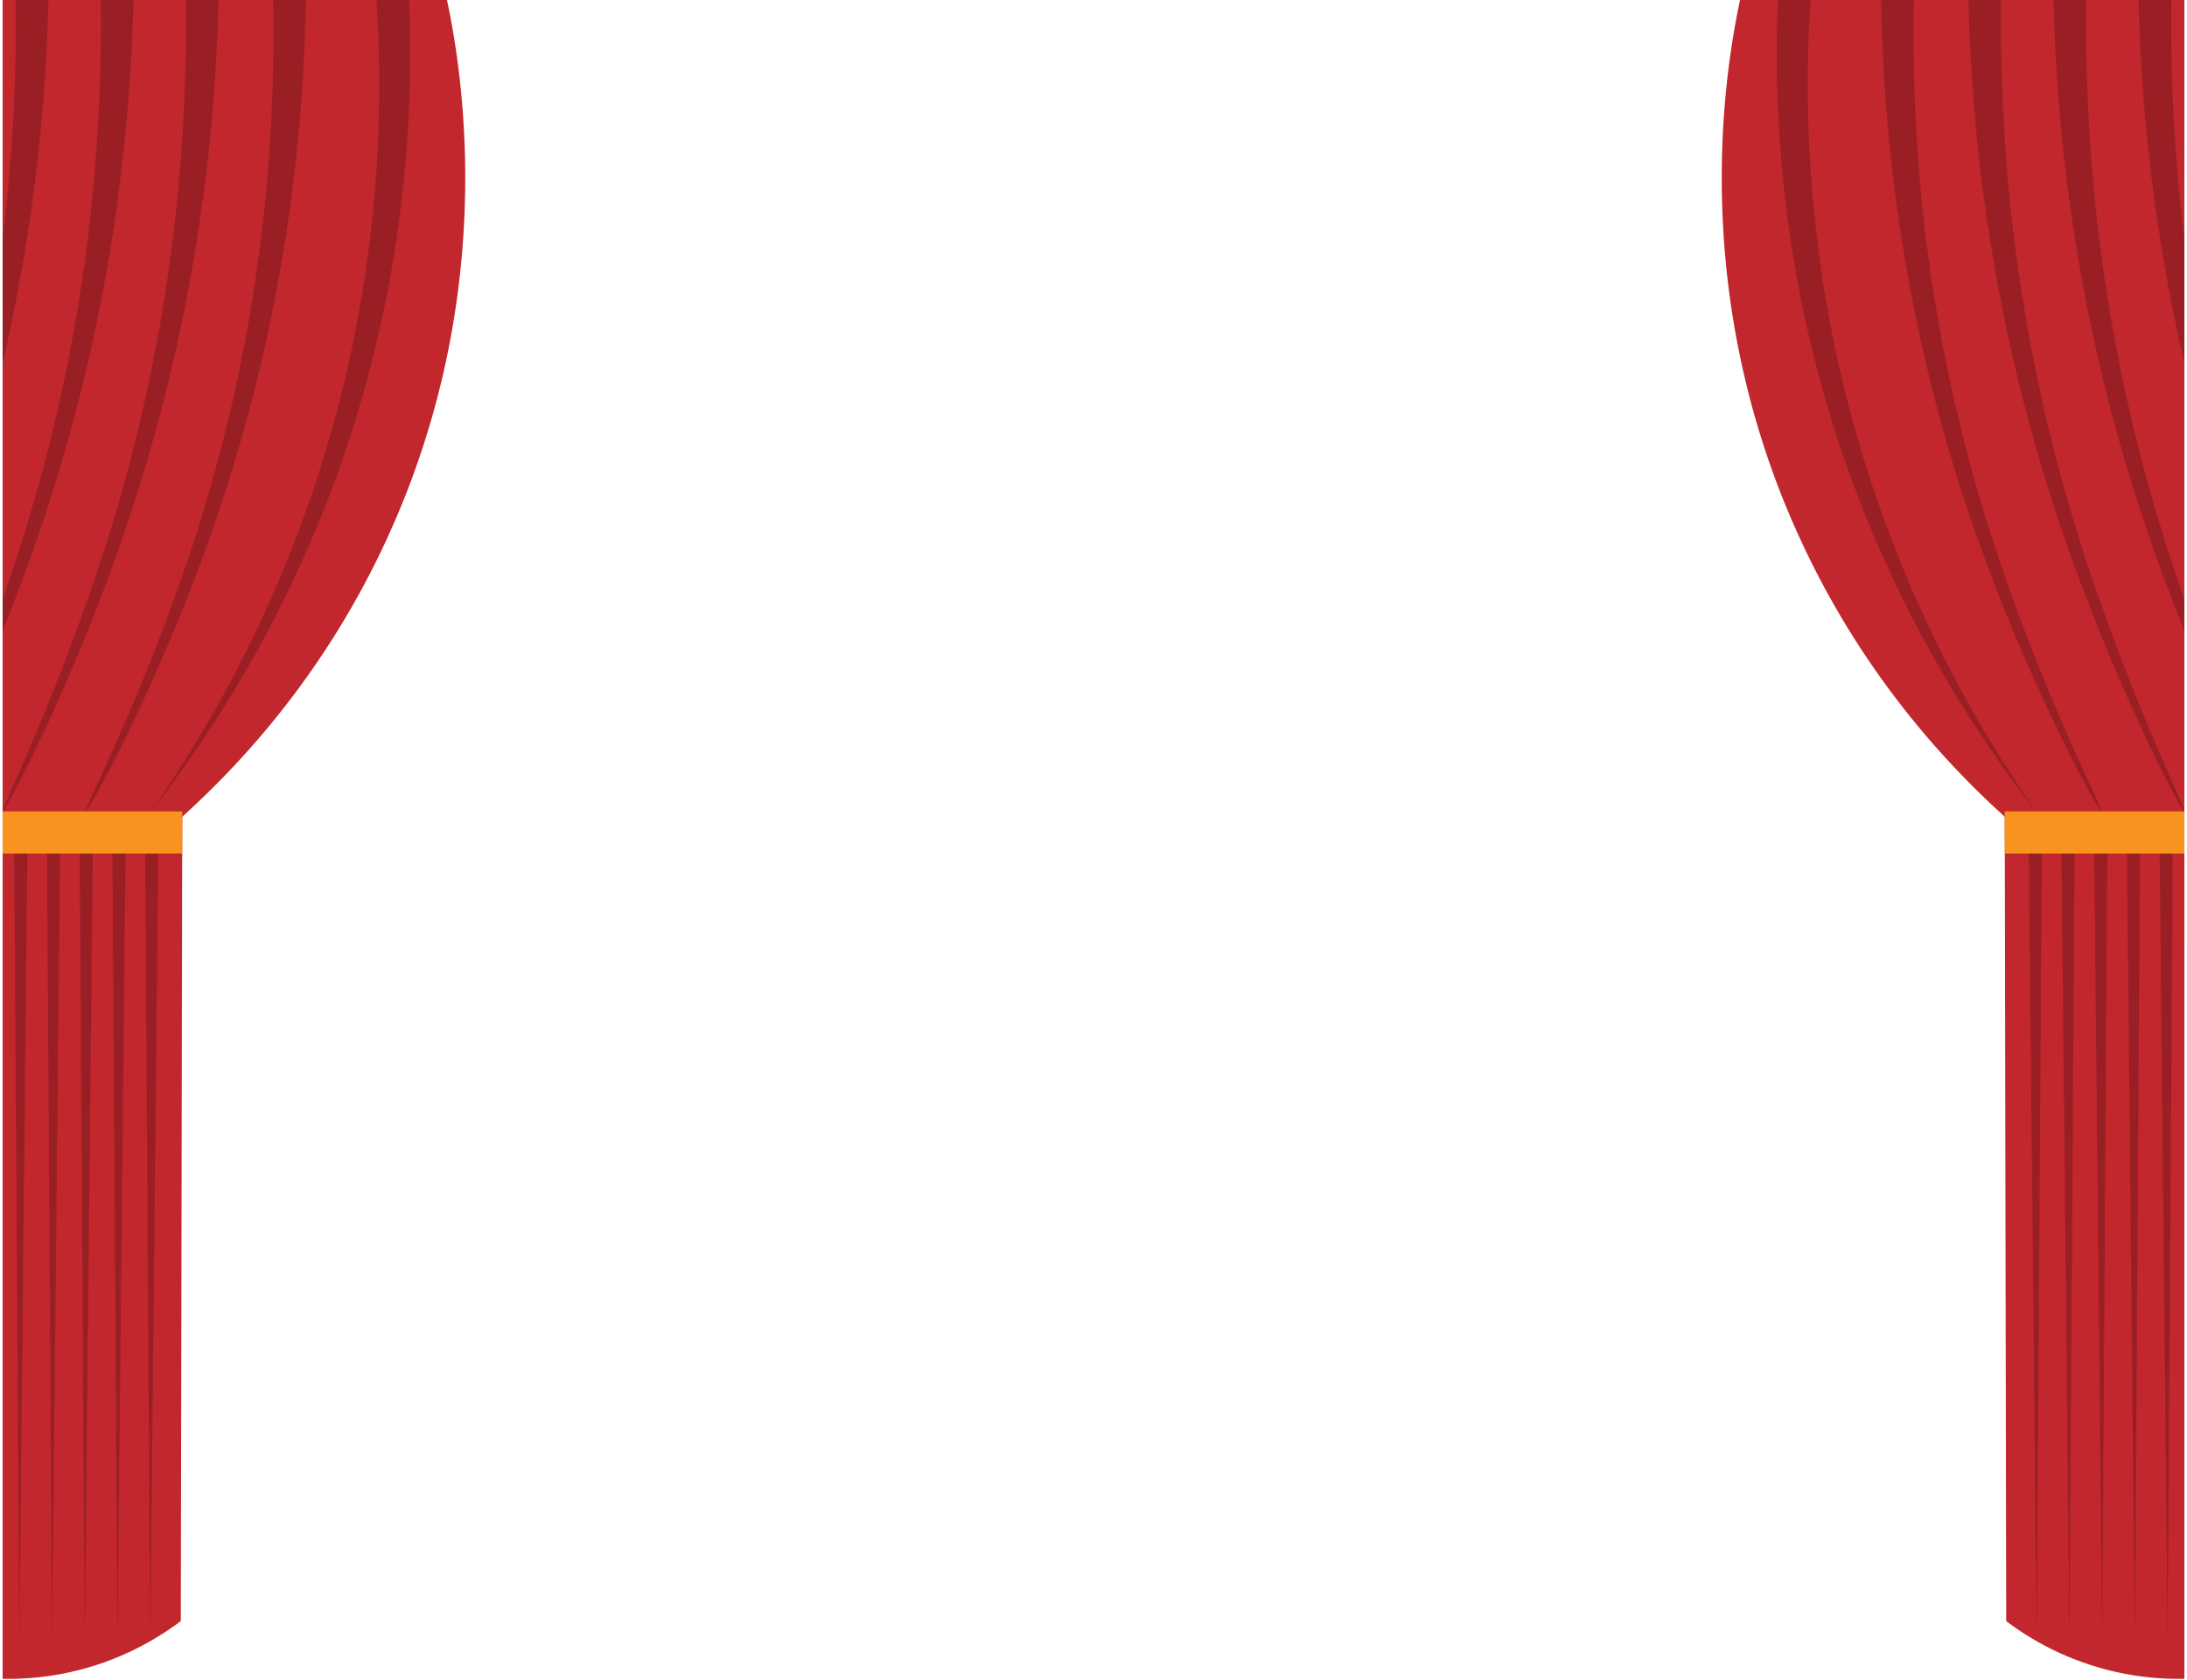 <?xml version="1.0" encoding="UTF-8"?>
<!DOCTYPE svg PUBLIC '-//W3C//DTD SVG 1.0//EN'
          'http://www.w3.org/TR/2001/REC-SVG-20010904/DTD/svg10.dtd'>
<svg data-name="Layer 1" height="2310.8" preserveAspectRatio="xMidYMid meet" version="1.0" viewBox="-3.5 -0.0 3007.1 2310.8" width="3007.1" xmlns="http://www.w3.org/2000/svg" xmlns:xlink="http://www.w3.org/1999/xlink" zoomAndPan="magnify"
><defs
  ><linearGradient gradientUnits="userSpaceOnUse" id="a" x1="2307.68" x2="2932.78" xlink:actuate="onLoad" xlink:show="other" xlink:type="simple" y1="461.76" y2="642.24"
    ><stop offset="0" stop-opacity=".2"
      /><stop offset="1" stop-opacity=".2"
    /></linearGradient
    ><linearGradient id="b" x1="2447.67" x2="3024.82" xlink:actuate="onLoad" xlink:href="#a" xlink:show="other" xlink:type="simple" y1="468.71" y2="635.34"
    /><linearGradient id="c" x1="2567.44" x2="3139.05" xlink:actuate="onLoad" xlink:href="#a" xlink:show="other" xlink:type="simple" y1="469.51" y2="634.54"
    /><linearGradient id="d" x1="2713.01" x2="3110.45" xlink:actuate="onLoad" xlink:href="#a" xlink:show="other" xlink:type="simple" y1="370.57" y2="485.32"
    /><linearGradient id="e" x1="2874.55" x2="3065.92" xlink:actuate="onLoad" xlink:href="#a" xlink:show="other" xlink:type="simple" y1="216.31" y2="271.56"
    /><linearGradient id="f" x1="2642.8" x2="2941.58" xlink:actuate="onLoad" xlink:href="#a" xlink:show="other" xlink:type="simple" y1="1669.97" y2="1756.23"
    /><linearGradient id="g" x1="2687.8" x2="2986.58" xlink:actuate="onLoad" xlink:href="#a" xlink:show="other" xlink:type="simple" y1="1669.97" y2="1756.23"
    /><linearGradient id="h" x1="2732.8" x2="3031.58" xlink:actuate="onLoad" xlink:href="#a" xlink:show="other" xlink:type="simple" y1="1669.97" y2="1756.23"
    /><linearGradient id="i" x1="2777.8" x2="3076.58" xlink:actuate="onLoad" xlink:href="#a" xlink:show="other" xlink:type="simple" y1="1669.97" y2="1756.23"
    /><linearGradient id="j" x1="2822.8" x2="3121.58" xlink:actuate="onLoad" xlink:href="#a" xlink:show="other" xlink:type="simple" y1="1669.97" y2="1756.23"
    /><linearGradient gradientTransform="matrix(-1 0 0 1 5363.99 0)" id="k" x1="4671.57" x2="5296.67" xlink:actuate="onLoad" xlink:href="#a" xlink:show="other" xlink:type="simple" y1="461.76" y2="642.24"
    /><linearGradient gradientTransform="matrix(-1 0 0 1 5363.99 0)" id="l" x1="4811.57" x2="5388.71" xlink:actuate="onLoad" xlink:href="#a" xlink:show="other" xlink:type="simple" y1="468.71" y2="635.34"
    /><linearGradient gradientTransform="matrix(-1 0 0 1 5363.99 0)" id="m" x1="4931.33" x2="5502.94" xlink:actuate="onLoad" xlink:href="#a" xlink:show="other" xlink:type="simple" y1="469.51" y2="634.54"
    /><linearGradient gradientTransform="matrix(-1 0 0 1 5363.99 0)" id="n" x1="5076.9" x2="5474.34" xlink:actuate="onLoad" xlink:href="#a" xlink:show="other" xlink:type="simple" y1="370.57" y2="485.32"
    /><linearGradient gradientTransform="matrix(-1 0 0 1 5363.99 0)" id="o" x1="5238.44" x2="5429.81" xlink:actuate="onLoad" xlink:href="#a" xlink:show="other" xlink:type="simple" y1="216.31" y2="271.56"
    /><linearGradient gradientTransform="matrix(-1 0 0 1 5363.99 0)" id="p" x1="5006.69" x2="5305.47" xlink:actuate="onLoad" xlink:href="#a" xlink:show="other" xlink:type="simple" y1="1669.97" y2="1756.23"
    /><linearGradient gradientTransform="matrix(-1 0 0 1 5363.99 0)" id="q" x1="5051.69" x2="5350.47" xlink:actuate="onLoad" xlink:href="#a" xlink:show="other" xlink:type="simple" y1="1669.97" y2="1756.23"
    /><linearGradient gradientTransform="matrix(-1 0 0 1 5363.99 0)" id="r" x1="5096.69" x2="5395.47" xlink:actuate="onLoad" xlink:href="#a" xlink:show="other" xlink:type="simple" y1="1669.97" y2="1756.23"
    /><linearGradient gradientTransform="matrix(-1 0 0 1 5363.99 0)" id="s" x1="5141.69" x2="5440.47" xlink:actuate="onLoad" xlink:href="#a" xlink:show="other" xlink:type="simple" y1="1669.97" y2="1756.23"
    /><linearGradient gradientTransform="matrix(-1 0 0 1 5363.99 0)" id="t" x1="5186.69" x2="5485.47" xlink:actuate="onLoad" xlink:href="#a" xlink:show="other" xlink:type="simple" y1="1669.97" y2="1756.23"
  /></defs
  ><g id="change1_1"
  ><path d="M3000,0V1296a1178.15,1178.15,0,0,1-187.2-122c-19.42-15.41-39.45-32.27-59.79-50.66h0C2658.61,1038,2557.68,919.78,2481,761,2314,415.17,2368.39,97.43,2389,0Z" fill="#c1272d"
  /></g
  ><g id="change1_2"
  ><path d="M2755,2229.6a393.19,393.19,0,0,0,245,79.4V1116H2753Z" fill="#c1272d"
  /></g
  ><g id="change2_1"
  ><path d="M2753 1116H3000V1174H2753z" fill="#f7931e" transform="rotate(-180 2876.5 1145)"
  /></g
  ><path d="M2796,1116a1686.33,1686.33,0,0,1-228-391C2445.42,429.12,2434.31,161.8,2441,0h45c-10.16,155.31-6.05,402.46,90,683A1743.37,1743.37,0,0,0,2796,1116Z" fill="url(#a)"
  /><path d="M2886,1116c-3.52,1.58-101.1-174.88-176-391C2609.53,435.12,2586,178.15,2583,0h45c-3.3,176.52,11.31,415.15,90,683C2788.79,924,2889.64,1114.37,2886,1116Z" fill="url(#b)"
  /><path d="M3000,1116c-3.48,1.5-97.34-175.82-170-391-98-290.14-122.69-546.28-127-725h45c-2.17,176.21,13.21,414.45,90,683C2906.71,923.26,3003.6,1114.45,3000,1116Z" fill="url(#c)"
  /><path d="M3000,824.21v43.67c-17.87-44.36-36-92.58-53-142.88-98-290.14-122.69-546.28-127-725h45c-2.17,176.21,13.21,414.45,90,683C2969.18,732.57,2984.55,780.06,3000,824.21Z" fill="url(#d)"
  /><path d="M3000,328.75V499.87A2466,2466,0,0,1,2937,0h45A2428.72,2428.72,0,0,0,3000,328.75Z" fill="url(#e)"
  /><path d="M2797,2257l-11-1083h18Q2800.5,1715.5,2797,2257Z" fill="url(#f)"
  /><path d="M2842,2257l-11-1083h18Q2845.5,1715.5,2842,2257Z" fill="url(#g)"
  /><path d="M2887,2257l-11-1083h18Q2890.5,1715.5,2887,2257Z" fill="url(#h)"
  /><path d="M2932,2257l-11-1083h18Q2935.5,1715.5,2932,2257Z" fill="url(#i)"
  /><path d="M2977,2257l-11-1083h18Q2980.5,1715.5,2977,2257Z" fill="url(#j)"
  /><g id="change1_3"
  ><path d="M.1,0V1296a1178.15,1178.15,0,0,0,187.2-122c19.42-15.41,39.45-32.27,59.79-50.66h0C341.49,1038,442.42,919.78,519.1,761c167-345.83,112.61-663.57,92-761Z" fill="#c1272d"
  /></g
  ><g id="change1_4"
  ><path d="M245.1,2229.6a396.28,396.28,0,0,1-106,57A392.73,392.73,0,0,1,.1,2309V1116h247Z" fill="#c1272d"
  /></g
  ><g id="change2_2"
  ><path d="M0.1 1116H247.1V1174H0.1z" fill="#f7931e"
  /></g
  ><path d="M204.1,1116a1686.33,1686.33,0,0,0,228-391C554.67,429.12,565.78,161.8,559.1,0h-45c10.16,155.31,6.05,402.46-90,683A1743.37,1743.37,0,0,1,204.1,1116Z" fill="url(#k)"
  /><path d="M114.1,1116c3.52,1.58,101.1-174.88,176-391,100.47-289.88,124-546.85,127-725h-45c3.3,176.52-11.31,415.15-90,683C211.31,924,110.46,1114.37,114.1,1116Z" fill="url(#l)"
  /><path d="M.1,1116c3.48,1.5,97.34-175.82,170-391,98-290.14,122.69-546.28,127-725h-45c2.17,176.21-13.21,414.45-90,683C93.39,923.26-3.5,1114.45.1,1116Z" fill="url(#m)"
  /><path d="M.1,824.21v43.67C18,823.52,36.12,775.3,53.1,725c98-290.14,122.69-546.28,127-725h-45c2.17,176.21-13.21,414.45-90,683C30.92,732.57,15.55,780.06.1,824.21Z" fill="url(#n)"
  /><path d="M.1,328.75V499.87A2466,2466,0,0,0,63.1,0h-45A2428.72,2428.72,0,0,1,.1,328.75Z" fill="url(#o)"
  /><path d="M203.1,2257l11-1083h-18Q199.6,1715.5,203.1,2257Z" fill="url(#p)"
  /><path d="M158.1,2257l11-1083h-18Q154.6,1715.5,158.1,2257Z" fill="url(#q)"
  /><path d="M113.1,2257l11-1083h-18Q109.6,1715.5,113.1,2257Z" fill="url(#r)"
  /><path d="M68.1,2257l11-1083h-18Q64.6,1715.5,68.1,2257Z" fill="url(#s)"
  /><path d="M23.1,2257l11-1083h-18Q19.6,1715.5,23.1,2257Z" fill="url(#t)"
/></svg
>
